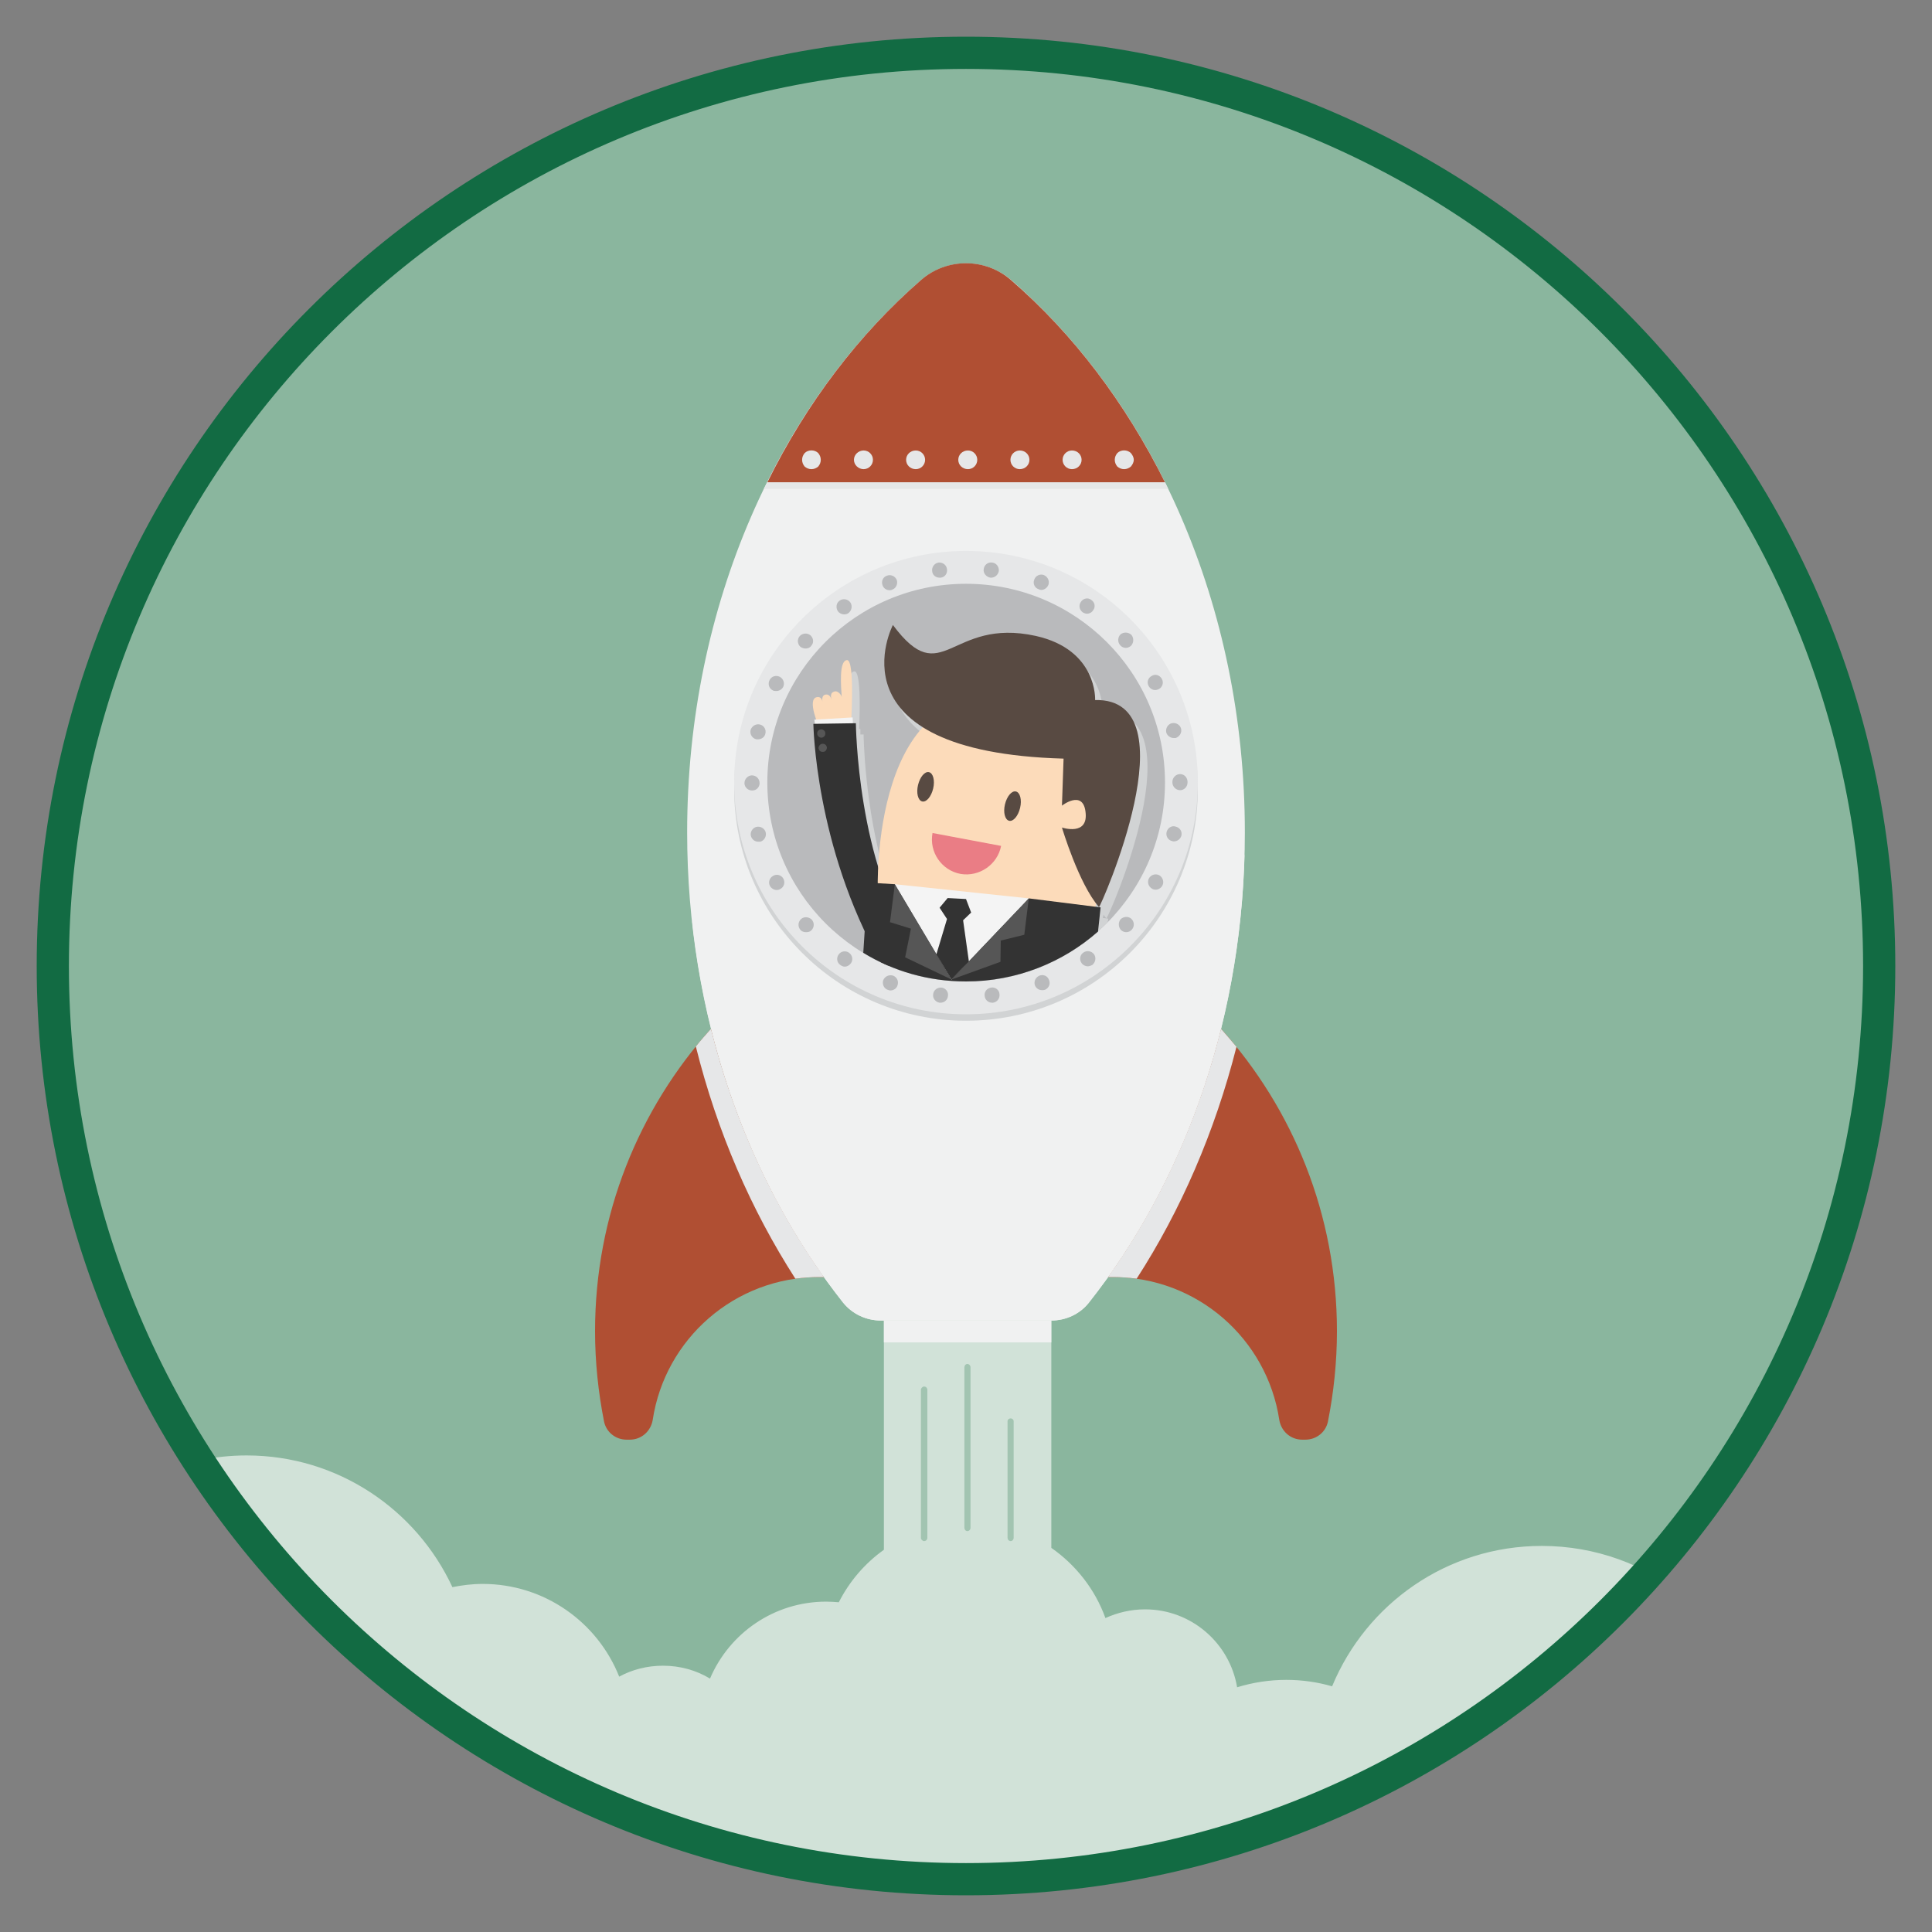 <?xml version="1.0" encoding="UTF-8"?>
<!DOCTYPE svg PUBLIC "-//W3C//DTD SVG 1.1//EN" "http://www.w3.org/Graphics/SVG/1.1/DTD/svg11.dtd">
<!-- Creator: CorelDRAW X8 -->
<svg xmlns="http://www.w3.org/2000/svg" xml:space="preserve" width="60mm" height="60mm" version="1.1" style="shape-rendering:geometricPrecision; text-rendering:geometricPrecision; image-rendering:optimizeQuality; fill-rule:evenodd; clip-rule:evenodd"
viewBox="0 0 6000 6000"
 xmlns:xlink="http://www.w3.org/1999/xlink">
 <rect x="0" y="0" width="6000" height="6000" fill="#808080" stroke="none"/>
 <defs>
  <style type="text/css">
   <![CDATA[
    .str0 {stroke:#126B43;stroke-width:100}
    .fil15 {fill:none}
    .fil8 {fill:#333333;fill-rule:nonzero}
    .fil9 {fill:#565656;fill-rule:nonzero}
    .fil10 {fill:#584A42;fill-rule:nonzero}
    .fil0 {fill:#8AB69E;fill-rule:nonzero}
    .fil13 {fill:#A2C4B1;fill-rule:nonzero}
    .fil2 {fill:#B04F33;fill-rule:nonzero}
    .fil5 {fill:#B9BABC;fill-rule:nonzero}
    .fil3 {fill:#D1D3D4;fill-rule:nonzero}
    .fil12 {fill:#D1E2D8;fill-rule:nonzero}
    .fil4 {fill:#E6E7E8;fill-rule:nonzero}
    .fil11 {fill:#EA7D85;fill-rule:nonzero}
    .fil1 {fill:#F0F1F1;fill-rule:nonzero}
    .fil7 {fill:#F4F4F4;fill-rule:nonzero}
    .fil6 {fill:#FCDBBA;fill-rule:nonzero}
    .fil14 {fill:#F0F1F1;fill-rule:nonzero}
   ]]>
  </style>
   <clipPath id="id0">
    <path d="M3000 164c1566,0 2836,1270 2836,2836 0,1566 -1270,2836 -2836,2836 -1566,0 -2836,-1270 -2836,-2836 0,-1566 1270,-2836 2836,-2836z"/>
   </clipPath>
 </defs>
 <g id="Capa_x0020_1">
  <g>
  </g>
  <g style="clip-path:url(#id0)">
   <g>
    <g id="_2911172108032">
     <polygon class="fil0" points="6929,5947 -929,5947 -929,53 6929,53 "/>
     <g>
      <g>
       <path class="fil1" d="M2736 4101l529 0c45,0 89,-20 117,-56 300,-379 484,-893 484,-1460 0,-707 -286,-1332 -724,-1714 -82,-71 -202,-71 -283,0 -439,382 -725,1007 -725,1714 0,567 185,1081 484,1460 29,36 72,56 118,56z"/>
      </g>
      <g>
       <path class="fil2" d="M3456 3966c262,0 479,192 517,444 6,35 35,61 71,61l10 0c34,0 63,-23 70,-56 18,-91 28,-185 28,-281 0,-361 -136,-690 -360,-939 -72,288 -193,550 -351,771 5,0 10,0 15,0z"/>
      </g>
      <g>
       <path class="fil2" d="M2544 3966c-262,0 -479,192 -517,444 -6,35 -35,61 -71,61l-10 0c-34,0 -63,-23 -70,-56 -18,-91 -28,-185 -28,-281 0,-361 136,-690 360,-939 72,288 193,550 351,771 -5,0 -10,0 -15,0z"/>
      </g>
      <g>
       <g>
        <path class="fil2" d="M2860 870c-192,167 -355,381 -477,628l1235 0c-123,-247 -285,-461 -478,-628 -80,-70 -200,-70 -280,0z"/>
       </g>
      </g>
      <g>
       <path class="fil3" d="M3720 2450c0,398 -322,720 -720,720 -397,0 -720,-322 -720,-720 0,-398 323,-720 720,-720 398,0 720,322 720,720z"/>
      </g>
      <g>
       <path class="fil4" d="M3720 2430c0,398 -322,720 -720,720 -397,0 -720,-322 -720,-720 0,-397 323,-719 720,-719 398,0 720,322 720,719z"/>
      </g>
      <g>
       <path class="fil5" d="M2918 3114c-13,-2 -22,-14 -20,-26 1,-13 13,-22 26,-21 13,2 22,13 20,26 -1,12 -11,21 -23,21 -1,0 -2,0 -3,0zm140 -21l0 0c-2,-13 7,-24 20,-26 13,-2 25,7 26,20 2,13 -7,25 -20,27 -1,0 -2,0 -3,0 -12,0 -22,-9 -23,-21zm-301 -19l0 0c-12,-4 -18,-18 -14,-30 5,-12 18,-18 31,-14 12,5 18,18 13,31 -3,9 -12,15 -22,15 -3,0 -5,-1 -8,-2zm457 -14l0 0c-4,-12 2,-25 14,-30 12,-5 26,1 30,14 5,12 -1,25 -13,30 -3,1 -6,1 -9,1 -9,0 -18,-5 -22,-15zm-604 -63l0 0c-11,-7 -13,-22 -6,-32 7,-11 22,-14 33,-6 10,7 13,22 6,32 -5,7 -12,11 -20,11 -4,0 -9,-2 -13,-5zm749 -6l0 0c-8,-11 -5,-26 6,-33 10,-7 25,-5 33,6 7,11 4,25 -6,33 -5,2 -9,4 -14,4 -7,0 -15,-4 -19,-10zm-873 -103l0 0c-9,-10 -8,-25 2,-34 9,-8 24,-7 33,2 9,10 8,25 -2,34 -4,4 -10,5 -16,5 -6,0 -13,-2 -17,-7zm996 1l0 0c-9,-9 -10,-24 -2,-34 9,-9 24,-10 33,-2 10,9 11,24 2,34 -4,5 -11,8 -17,8 -6,0 -11,-2 -16,-6zm-1091 -138l0 0c-6,-11 -1,-25 10,-31 12,-7 26,-2 32,9 6,12 2,26 -10,32 -3,2 -7,3 -11,3 -8,0 -17,-5 -21,-13zm1187 9l0 0c-11,-6 -16,-20 -10,-32 6,-11 20,-16 32,-10 11,6 16,21 10,32 -4,8 -13,13 -21,13 -4,0 -8,-1 -11,-3zm-1246 -164l0 0c-3,-12 5,-25 17,-28 13,-3 26,5 29,17 3,13 -5,26 -17,29 -2,0 -4,0 -6,0 -11,0 -20,-7 -23,-18zm1308 16l0 0c-13,-3 -20,-16 -17,-28 3,-13 16,-21 28,-17 13,3 21,15 18,28 -3,11 -13,18 -23,18 -2,0 -4,0 -6,-1zm-1328 -180l0 0c0,-13 11,-24 23,-24 14,0 24,11 24,24 0,13 -10,23 -23,23 -13,0 -24,-10 -24,-23zm1329 -2l0 0c0,0 0,0 0,-1 0,0 0,-1 0,-1 0,-13 11,-24 24,-24 13,0 23,11 23,24 0,0 0,1 0,1 0,0 0,1 0,1 0,13 -10,24 -23,24 -13,0 -24,-11 -24,-24zm-1292 -134l0 0c-13,-3 -21,-16 -18,-29 4,-12 16,-20 29,-17 13,3 20,16 17,28 -2,11 -12,18 -23,18 -1,0 -3,0 -5,0zm1273 -21l0 0c-3,-13 5,-26 17,-29 13,-3 26,5 29,17 3,13 -5,25 -17,29 -2,0 -4,0 -6,0 -10,0 -20,-7 -23,-17zm-1222 -131l0 0c-12,-6 -16,-20 -10,-32 6,-12 20,-16 32,-10 11,6 16,20 10,32 -5,8 -13,12 -21,12 -4,0 -8,0 -11,-2zm1167 -14l0 0c-6,-11 -2,-25 10,-31 11,-7 25,-2 31,9 7,12 2,26 -9,32 -4,2 -8,3 -11,3 -9,0 -17,-5 -21,-13zm-1081 -121l0 0c-10,-9 -11,-24 -2,-34 9,-9 23,-10 33,-2 10,9 11,24 2,33 -4,6 -11,8 -17,8 -6,0 -11,-2 -16,-5zm993 -5l0 0c-9,-10 -8,-25 1,-34 10,-8 25,-7 34,2 8,10 7,25 -2,34 -5,4 -10,6 -16,6 -6,0 -13,-3 -17,-8zm-877 -106l0 0c-7,-11 -5,-26 6,-33 10,-7 25,-5 33,6 7,11 4,25 -6,33 -4,3 -9,4 -14,4 -7,0 -15,-4 -19,-10zm761 4l0 0c-11,-8 -14,-22 -6,-33 7,-11 22,-14 32,-6 11,7 14,22 6,32 -4,7 -12,11 -19,11 -5,0 -9,-2 -13,-4zm-622 -84l0 0c-5,-12 1,-26 13,-30 12,-5 26,1 31,13 4,12 -2,26 -14,30 -3,2 -6,2 -8,2 -10,0 -19,-6 -22,-15zm485 12l0 0c-13,-4 -19,-18 -14,-30 4,-12 18,-19 30,-14 12,5 18,18 14,30 -4,10 -13,16 -22,16 -3,0 -6,-1 -8,-2zm-331 -56l0 0c-2,-13 7,-25 20,-27 13,-1 25,8 26,21 2,13 -7,25 -20,26 -1,0 -2,0 -3,0 -12,0 -22,-8 -23,-20zm181 20l0 0c-13,-2 -23,-14 -21,-26 1,-13 13,-23 26,-21 13,1 22,13 21,26 -2,12 -12,21 -24,21 -1,0 -2,0 -2,0z"/>
      </g>
      <g>
       <path class="fil5" d="M3618 2430c0,342 -277,618 -618,618 -341,0 -617,-276 -617,-618 0,-341 276,-617 617,-617 341,0 618,276 618,617z"/>
      </g>
     </g>
     <g>
      <path class="fil3" d="M3424 2209c0,0 9,-156 -183,-198 -269,-59 -290,174 -444,-35 0,0 -103,195 92,318 -108,119 -133,325 -138,434 -67,-221 -69,-447 -69,-447l-10 0 0 -17 -4 0c3,-62 5,-182 -15,-179 -25,3 -18,81 -16,115 -1,-8 -12,-19 -19,-18 -18,3 -13,19 -13,27 0,-7 -6,-18 -18,-17 -10,2 -10,14 -10,22 0,-8 -7,-15 -16,-14 -22,4 -12,43 -3,70l-6 0 2 13 -5 0c0,0 4,315 160,644l-3 46c87,48 188,75 294,75 173,0 328,-71 440,-184l2 -11 -6 -1c6,-1 292,-649 -12,-643zm3 632l0 0c3,4 6,8 9,11l-11 -1c1,-3 1,-6 2,-10z"/>
     </g>
     <g>
      <g>
       <g>
        <path class="fil6" d="M2630 2050c-25,3 -18,81 -16,115 -1,-8 -12,-19 -20,-18 -18,3 -13,18 -12,26 -1,-6 -6,-18 -18,-16 -11,2 -11,13 -10,22 -1,-9 -7,-16 -17,-14 -33,6 8,96 8,96l97 5c0,0 15,-220 -12,-216z"/>
       </g>
       <g>
        <polygon class="fil7" points="2649,2252 2648,2228 2529,2235 2532,2257 "/>
       </g>
       <g>
        <path class="fil8" d="M2841 2937c-179,-252 -183,-691 -183,-691l-132 2c0,0 5,379 209,740 8,4 16,8 24,11l82 -62z"/>
       </g>
       <g>
        <path class="fil9" d="M2563 2279c0,7 -6,12 -13,12 -7,-1 -13,-7 -12,-14 0,-7 6,-12 13,-12 8,1 13,7 12,14z"/>
       </g>
       <g>
        <path class="fil9" d="M2568 2323c-1,8 -7,13 -14,12 -7,0 -12,-6 -12,-13 1,-7 7,-13 14,-12 7,0 12,6 12,13z"/>
       </g>
      </g>
      <g>
       <g>
        <g>
         <g>
          <g>
           <g>
            <g>
             <g>
              <g>
               <g>
                <g>
                 <g>
                  <g>
                   <path class="fil6" d="M3400 2827c0,0 119,-570 -240,-649 -458,-101 -434,586 -434,586l674 63z"/>
                  </g>
                 </g>
                </g>
               </g>
              </g>
             </g>
            </g>
            <g>
             <g>
              <g>
               <g>
                <g>
                 <g>
                  <g>
                   <g>
                    <g>
                     <g>
                      <path class="fil8" d="M3195 2790l-240 252 -176 -296 -84 -5 -14 218c93,57 202,89 319,89 157,0 301,-59 410,-155l8 -75 -223 -28z"/>
                     </g>
                    </g>
                   </g>
                  </g>
                 </g>
                </g>
               </g>
               <g>
                <g>
                 <g>
                  <g>
                   <g>
                    <g>
                     <g>
                      <g>
                       <g>
                        <polygon class="fil7" points="2779,2746 2955,3042 3195,2790 "/>
                       </g>
                      </g>
                     </g>
                    </g>
                   </g>
                  </g>
                 </g>
                 <g>
                  <g>
                   <g>
                    <g>
                     <g>
                      <g>
                       <g>
                        <polygon class="fil9" points="2779,2746 2764,2864 2829,2884 2811,2973 2955,3042 "/>
                       </g>
                      </g>
                     </g>
                    </g>
                   </g>
                  </g>
                 </g>
                 <g>
                  <g>
                   <g>
                    <g>
                     <g>
                      <g>
                       <g>
                        <polygon class="fil9" points="2955,3042 3107,2987 3108,2921 3181,2903 3195,2790 "/>
                       </g>
                      </g>
                     </g>
                    </g>
                   </g>
                  </g>
                 </g>
                 <g>
                  <g>
                   <g>
                    <g>
                     <g>
                      <g>
                       <g>
                        <polygon class="fil8" points="2918,2819 2943,2789 3000,2792 3016,2834 2991,2858 3009,2986 2955,3042 2908,2964 2941,2854 "/>
                       </g>
                      </g>
                     </g>
                    </g>
                   </g>
                  </g>
                 </g>
                </g>
               </g>
              </g>
             </g>
            </g>
            <g>
             <g>
              <g>
               <g>
                <g>
                 <g>
                  <g>
                   <g>
                    <g>
                     <path class="fil10" d="M2773 1941c0,0 -207,394 530,415l-5 146c0,0 64,-50 73,18 11,78 -73,50 -73,50 0,0 52,175 115,247 3,4 293,-649 -12,-643 0,0 8,-156 -184,-199 -268,-59 -289,174 -444,-34z"/>
                    </g>
                   </g>
                  </g>
                 </g>
                </g>
               </g>
              </g>
             </g>
            </g>
            <g>
             <g>
              <g>
               <g>
                <g>
                 <g>
                  <path class="fil11" d="M2896 2587c-11,59 28,116 87,127 58,10 115,-29 126,-87l-213 -40z"/>
                 </g>
                </g>
               </g>
              </g>
             </g>
            </g>
           </g>
          </g>
         </g>
        </g>
       </g>
      </g>
      <g>
       <g>
        <path class="fil10" d="M3121 2498c-6,25 0,48 13,51 13,3 28,-15 34,-40 6,-25 0,-48 -13,-51 -13,-3 -28,15 -34,40z"/>
       </g>
      </g>
      <g>
       <g>
        <path class="fil10" d="M2851 2438c-6,25 0,48 13,51 13,3 28,-15 34,-40 6,-25 0,-48 -13,-51 -13,-3 -28,15 -34,40z"/>
       </g>
      </g>
     </g>
     <g>
      <g>
       <g>
        <path class="fil4" d="M2520 1457c-8,0 -15,-3 -21,-8 -5,-6 -8,-13 -8,-21 0,-8 3,-15 8,-21 11,-11 31,-11 42,0 5,6 8,13 8,21 0,8 -3,15 -8,21 -6,5 -13,8 -21,8z"/>
       </g>
       <g>
        <path class="fil4" d="M2652 1428c0,-16 14,-29 30,-29 16,0 29,13 29,29 0,16 -13,29 -29,29 -16,0 -30,-13 -30,-29z"/>
       </g>
       <g>
        <path class="fil4" d="M3300 1428c0,-16 13,-29 29,-29 17,0 30,13 30,29 0,16 -13,29 -30,29 -16,0 -29,-13 -29,-29zm-162 0l0 0c0,-16 13,-29 29,-29 17,0 30,13 30,29 0,16 -13,29 -30,29 -16,0 -29,-13 -29,-29zm-162 0l0 0c0,-16 13,-29 30,-29 16,0 29,13 29,29 0,16 -13,29 -29,29 -17,0 -30,-13 -30,-29zm-162 0l0 0c0,-16 13,-29 30,-29 16,0 29,13 29,29 0,16 -13,29 -29,29 -17,0 -30,-13 -30,-29z"/>
       </g>
       <g>
        <path class="fil4" d="M3491 1457c-8,0 -15,-3 -21,-8 -5,-6 -8,-13 -8,-21 0,-8 3,-15 8,-21 11,-11 31,-11 42,0 5,6 9,13 9,21 0,8 -4,15 -9,21 -6,5 -13,8 -21,8z"/>
       </g>
      </g>
      <g>
       <path class="fil4" d="M2372 1518l1256 0c-3,-7 -7,-14 -10,-20l-1235 0c-4,6 -7,13 -11,20z"/>
      </g>
      <g>
       <path class="fil4" d="M2161 3250c66,265 172,508 309,721 24,-3 49,-5 74,-5 5,0 10,0 15,0 -158,-221 -279,-483 -351,-771 -16,18 -32,36 -47,55z"/>
      </g>
      <g>
       <path class="fil4" d="M3792 3195c-72,288 -193,550 -351,771 5,0 10,0 15,0 25,0 50,2 74,5 137,-212 243,-456 310,-720 -16,-19 -32,-38 -48,-56z"/>
      </g>
     </g>
     <g>
      <path class="fil12" d="M6929 3401c-26,-3 -52,-4 -79,-4 -389,0 -705,315 -705,704 0,58 7,114 20,167 -178,89 -315,249 -372,443 -53,-24 -111,-38 -173,-38 -182,0 -337,119 -391,283 -120,-97 -274,-155 -441,-155 -294,0 -545,180 -651,436 -45,-13 -93,-20 -142,-20 -53,0 -104,8 -153,23 -23,-137 -142,-242 -286,-242 -44,0 -85,10 -123,27 -32,-89 -92,-165 -168,-218l0 -706 -520 0 0 712c-59,42 -107,98 -140,163 -13,-1 -25,-2 -39,-2 -162,0 -301,98 -361,239 -43,-26 -93,-40 -146,-40 -49,0 -96,12 -136,34 -67,-169 -232,-288 -424,-288 -33,0 -64,4 -94,10 -112,-241 -356,-409 -639,-409 -197,0 -374,81 -502,210 -83,-79 -193,-130 -314,-141 3,-30 5,-60 5,-91 0,-470 -382,-852 -852,-852 -11,0 -22,1 -32,1l0 2300 7858 0 0 -2546z"/>
      <g>
       <g>
        <path class="fil13" d="M2870 4786c-5,0 -10,-5 -10,-10l0 -460c0,-5 5,-10 10,-10 6,0 10,5 10,10l0 460c0,5 -4,10 -10,10z"/>
       </g>
       <g>
        <path class="fil13" d="M3004 4755c-5,0 -9,-5 -9,-10l0 -499c0,-5 4,-10 9,-10 6,0 10,5 10,10l0 499c0,5 -4,10 -10,10z"/>
       </g>
       <g>
        <path class="fil13" d="M3139 4786c-6,0 -10,-5 -10,-10l0 -362c0,-5 4,-9 10,-9 5,0 9,4 9,9l0 362c0,5 -4,10 -9,10z"/>
       </g>
      </g>
     </g>
     <path class="fil14" d="M2976 3752c-543,0 -696,-333 -827,-895 49,459 218,871 469,1188 29,36 72,56 118,56l529 0c45,0 89,-20 117,-56 288,-364 469,-853 483,-1393 -107,666 -345,1100 -889,1100z"/>
     <polygon class="fil14" points="3265,4169 2745,4169 2745,4101 3265,4101 "/>
    </g>
   </g>
  </g>
  <path class="fil15 str0" d="M3000 164c1566,0 2836,1270 2836,2836 0,1566 -1270,2836 -2836,2836 -1566,0 -2836,-1270 -2836,-2836 0,-1566 1270,-2836 2836,-2836z"/>
 </g>
</svg>
